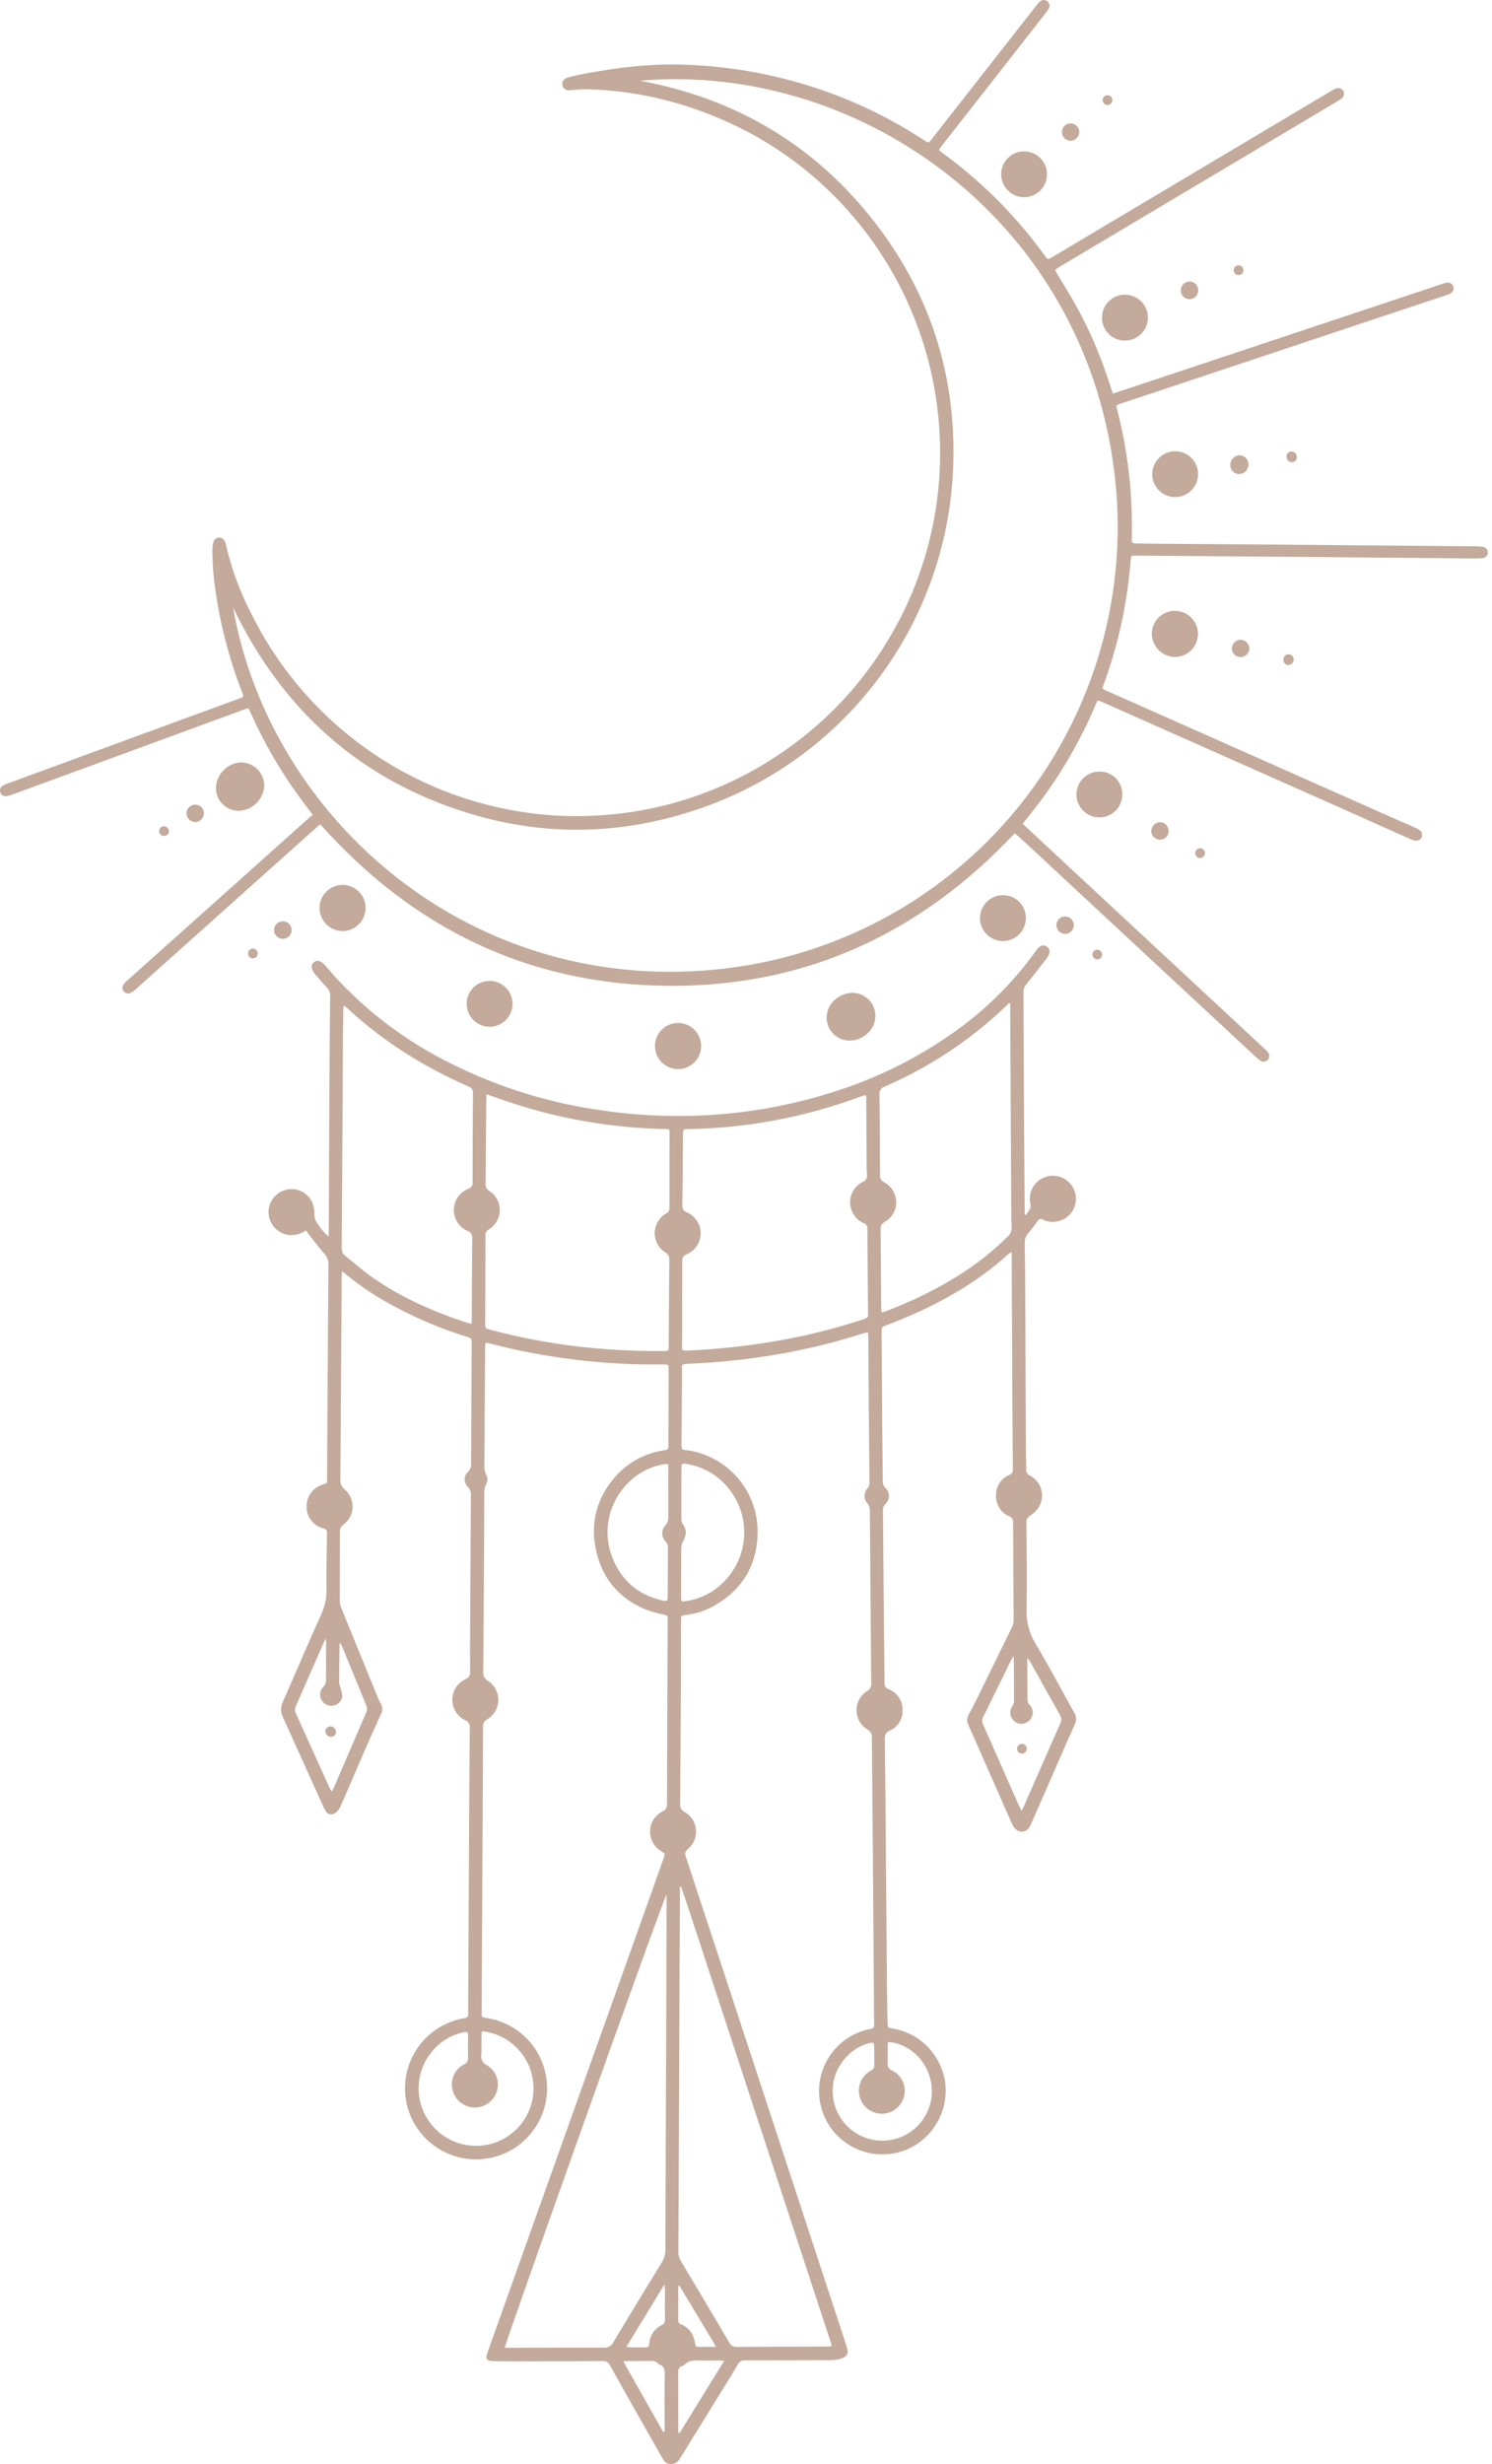 <?xml version="1.0" encoding="UTF-8"?> <svg xmlns="http://www.w3.org/2000/svg" width="338" height="558" viewBox="0 0 338 558" fill="none"> <path d="M232.399 275.128C232.76 274.679 233.081 274.198 233.359 273.693C233.482 273.327 233.501 272.935 233.415 272.559C233.193 271.518 233.294 270.434 233.706 269.452C234.117 268.47 234.819 267.637 235.717 267.065C236.615 266.493 237.666 266.209 238.73 266.252C239.794 266.294 240.819 266.661 241.669 267.302C242.519 267.944 243.152 268.829 243.484 269.841C243.817 270.852 243.832 271.941 243.528 272.962C243.223 273.982 242.615 274.885 241.783 275.55C240.952 276.215 239.937 276.609 238.874 276.681C237.961 276.761 237.044 276.582 236.228 276.163C236.141 276.099 236.041 276.055 235.935 276.034C235.828 276.014 235.719 276.017 235.614 276.044C235.509 276.071 235.412 276.121 235.329 276.19C235.246 276.259 235.179 276.346 235.134 276.444C234.422 277.411 233.706 278.38 232.924 279.289C232.386 279.883 232.105 280.666 232.142 281.467C232.21 285.108 232.242 288.749 232.259 292.391C232.314 304.591 232.364 316.791 232.408 328.992C232.413 330.229 232.496 331.467 232.468 332.704C232.435 333.005 232.501 333.31 232.656 333.57C232.812 333.831 233.048 334.034 233.329 334.149C233.946 334.467 234.491 334.91 234.929 335.448C235.368 335.986 235.691 336.609 235.879 337.278C236.067 337.946 236.115 338.646 236.021 339.334C235.926 340.022 235.691 340.683 235.331 341.277C234.847 342.044 234.196 342.693 233.427 343.174C233.127 343.328 232.881 343.569 232.721 343.866C232.561 344.163 232.496 344.502 232.533 344.837C232.578 351.356 232.683 357.876 232.569 364.393C232.454 367.112 233.141 369.805 234.546 372.137C237.45 376.972 240.088 381.969 242.833 386.9C242.993 387.186 243.132 387.484 243.31 387.759C243.584 388.17 243.741 388.647 243.765 389.141C243.79 389.634 243.68 390.125 243.448 390.561C241.937 393.953 240.451 397.357 238.958 400.758C237.247 404.659 235.538 408.561 233.831 412.464C233.685 412.798 233.54 413.133 233.379 413.459C232.56 415.12 230.729 415.245 229.646 413.697C229.391 413.298 229.176 412.875 229.003 412.435C226.738 407.305 224.477 402.174 222.219 397.041C221.281 394.909 220.362 392.767 219.383 390.651C218.92 389.653 219.07 388.867 219.627 387.908C220.743 385.993 221.66 383.962 222.644 381.97C224.851 377.496 227.047 373.017 229.233 368.533C229.488 368.017 229.625 367.451 229.636 366.876C229.609 359.484 229.538 352.091 229.504 344.7C229.53 344.416 229.459 344.132 229.303 343.894C229.148 343.655 228.916 343.476 228.646 343.385C227.731 342.996 226.954 342.338 226.419 341.5C225.884 340.661 225.615 339.68 225.648 338.685C225.61 337.69 225.878 336.708 226.416 335.87C226.954 335.032 227.736 334.38 228.656 334.001C229.393 333.667 229.457 333.203 229.451 332.547C229.399 326.903 229.357 321.259 229.325 315.614C229.276 305.454 229.234 295.293 229.199 285.132C229.199 284.667 229.199 284.202 229.199 283.581C228.962 283.664 228.734 283.774 228.522 283.909C220.824 290.939 211.827 295.784 202.197 299.566C201.722 299.752 201.248 299.94 200.772 300.123C199.722 300.529 199.715 300.528 199.722 301.7C199.761 308.11 199.801 314.52 199.845 320.929C199.882 325.736 199.949 330.542 199.979 335.348C199.961 335.652 200.008 335.956 200.119 336.24C200.229 336.524 200.399 336.78 200.618 336.992C200.859 337.217 201.051 337.49 201.182 337.792C201.314 338.095 201.382 338.421 201.383 338.751C201.383 339.081 201.317 339.407 201.187 339.71C201.057 340.013 200.866 340.287 200.627 340.514C200.411 340.729 200.246 340.989 200.142 341.275C200.038 341.562 199.999 341.867 200.026 342.171C200.111 350.874 200.186 359.577 200.252 368.281C200.29 372.54 200.363 376.8 200.384 381.06C200.339 381.377 200.409 381.7 200.581 381.97C200.753 382.24 201.016 382.439 201.322 382.533C202.269 382.897 203.079 383.546 203.64 384.391C204.202 385.236 204.486 386.234 204.455 387.248C204.505 388.225 204.256 389.195 203.74 390.026C203.224 390.857 202.466 391.511 201.568 391.9C200.615 392.342 200.441 392.89 200.452 393.814C200.552 402.188 200.63 410.563 200.687 418.939C200.773 429.39 200.858 439.841 200.941 450.293C200.963 452.914 201.024 455.535 201.072 458.156C201.091 459.147 201.094 459.162 202.075 459.337C204.119 459.645 206.071 460.395 207.795 461.535C209.519 462.675 210.974 464.176 212.059 465.936C217.62 474.729 211.99 486.472 201.666 487.746C198.064 488.199 194.426 487.269 191.484 485.143C188.542 483.017 186.517 479.854 185.816 476.293C185.116 472.732 185.793 469.037 187.711 465.956C189.628 462.874 192.644 460.635 196.148 459.691C196.535 459.587 196.925 459.49 197.319 459.422C197.429 459.417 197.536 459.388 197.633 459.337C197.73 459.286 197.815 459.215 197.882 459.128C197.949 459.041 197.996 458.941 198.02 458.834C198.045 458.727 198.045 458.616 198.022 458.508C198 458.219 198.017 457.926 198.015 457.634C197.915 444.124 197.815 430.614 197.714 417.103C197.653 409.238 197.567 401.372 197.516 393.507C197.556 393.136 197.484 392.762 197.309 392.433C197.134 392.103 196.865 391.834 196.536 391.659C195.781 391.208 195.155 390.571 194.718 389.809C194.281 389.046 194.048 388.184 194.041 387.305C194.035 386.426 194.255 385.56 194.68 384.791C195.105 384.022 195.722 383.375 196.47 382.913C196.767 382.755 197.012 382.512 197.172 382.216C197.332 381.919 197.4 381.581 197.369 381.245C197.251 368.172 197.15 355.099 197.065 342.025C197.079 341.444 196.882 340.877 196.511 340.429C196.082 339.968 195.844 339.361 195.848 338.731C195.851 338.101 196.095 337.497 196.53 337.041C196.83 336.677 196.986 336.215 196.969 335.743C196.899 328.533 196.835 321.323 196.777 314.113C196.747 310.435 196.732 306.756 196.705 303.078C196.702 302.656 196.666 302.234 196.638 301.677C196.151 301.798 195.804 301.863 195.469 301.971C187.697 304.457 179.725 306.271 171.642 307.392C166.524 308.125 161.371 308.598 156.204 308.808C154.127 308.889 154.534 308.995 154.517 310.617C154.465 315.897 154.432 321.177 154.393 326.457C154.393 326.748 154.382 327.04 154.393 327.331C154.423 328.185 154.469 328.263 155.316 328.358C156.982 328.554 158.611 328.984 160.157 329.635C163.526 331.035 166.41 333.394 168.451 336.418C170.492 339.442 171.6 342.998 171.638 346.646C171.638 354.505 168.076 360.292 161.143 363.974C159.355 364.891 157.414 365.476 155.417 365.698C154.242 365.848 154.284 365.888 154.282 367.069C154.272 372.277 154.273 377.485 154.248 382.693C154.208 391.287 154.153 399.881 154.082 408.474C154.036 408.86 154.114 409.25 154.306 409.587C154.497 409.925 154.791 410.192 155.145 410.351C155.856 410.764 156.458 411.342 156.897 412.037C157.337 412.732 157.603 413.523 157.672 414.343C157.741 415.162 157.611 415.986 157.293 416.745C156.976 417.503 156.48 418.174 155.847 418.7C155.147 419.295 155.134 419.769 155.389 420.54C160.636 436.446 165.869 452.356 171.09 468.271C177.532 487.886 183.972 507.501 190.409 527.117C190.897 528.604 191.399 530.088 191.859 531.584C192.284 532.972 191.948 533.656 190.577 534.086C189.887 534.308 189.169 534.429 188.445 534.444C181.89 534.49 175.335 534.509 168.779 534.502C168.43 534.47 168.081 534.549 167.78 534.729C167.479 534.908 167.242 535.177 167.104 535.499C165.365 538.489 163.507 541.408 161.688 544.352C159.201 548.38 156.713 552.407 154.225 556.434C153.841 557.056 153.461 557.677 152.671 557.878C152.202 558.051 151.686 558.041 151.224 557.85C150.763 557.658 150.391 557.3 150.182 556.847C148.744 554.355 147.332 551.848 145.915 549.345C143.314 544.75 140.699 540.163 138.135 535.547C137.985 535.243 137.743 534.994 137.444 534.835C137.145 534.676 136.803 534.615 136.467 534.661C129.912 534.703 123.356 534.728 116.801 534.733C115.126 534.737 113.451 534.694 111.777 534.675C110.23 534.656 109.918 534.206 110.448 532.701C111.16 530.674 111.889 528.653 112.611 526.63C116.72 515.107 120.828 503.583 124.937 492.06C131.432 473.849 137.928 455.639 144.424 437.429C146.393 431.908 148.359 426.386 150.322 420.862C150.657 419.919 150.806 419.826 149.718 419.156C148.938 418.677 148.3 418 147.87 417.192C147.44 416.385 147.234 415.477 147.272 414.563C147.31 413.649 147.592 412.762 148.088 411.993C148.584 411.224 149.276 410.602 150.094 410.191C150.423 410.062 150.701 409.827 150.884 409.524C151.066 409.221 151.143 408.865 151.103 408.513C151.138 394.711 151.188 380.909 151.254 367.107C151.254 366.961 151.258 366.815 151.254 366.67C151.225 365.819 151.195 365.83 150.338 365.616C148.985 365.343 147.652 364.973 146.352 364.507C139.998 361.886 136.15 357.106 134.897 350.398C133.755 344.29 135.414 338.822 139.57 334.211C142.355 331.12 146.121 329.086 150.233 328.454C151.417 328.252 151.424 328.246 151.427 327.12C151.445 321.475 151.461 315.83 151.475 310.185C151.475 309.967 151.471 309.748 151.465 309.53C151.473 309.457 151.465 309.383 151.44 309.314C151.416 309.244 151.376 309.181 151.324 309.13C151.272 309.078 151.209 309.038 151.14 309.014C151.07 308.99 150.996 308.981 150.923 308.989C150.632 308.986 150.341 308.98 150.05 308.982C136.779 309.144 123.546 307.525 110.706 304.169C110.566 304.129 110.424 304.098 110.28 304.076C110.174 304.088 110.07 304.114 109.971 304.154C109.95 304.472 109.909 304.823 109.906 305.175C109.846 314.097 109.787 323.018 109.73 331.94C109.682 332.63 109.82 333.32 110.131 333.937C110.319 334.276 110.416 334.658 110.411 335.045C110.407 335.432 110.301 335.811 110.105 336.145C109.798 336.766 109.66 337.456 109.705 338.147C109.7 341.969 109.689 345.793 109.671 349.618C109.618 359.305 109.555 368.992 109.481 378.678C109.444 379.066 109.523 379.455 109.706 379.798C109.89 380.141 110.17 380.422 110.512 380.607C111.253 381.079 111.86 381.733 112.275 382.507C112.69 383.282 112.899 384.15 112.881 385.028C112.864 385.906 112.621 386.765 112.175 387.522C111.729 388.28 111.096 388.909 110.337 389.351C110.037 389.505 109.791 389.747 109.63 390.043C109.47 390.34 109.402 390.678 109.437 391.013C109.385 404.378 109.319 417.743 109.241 431.108C109.199 439.157 109.155 447.205 109.11 455.252C109.11 455.58 109.113 455.907 109.116 456.235C109.109 456.317 109.12 456.399 109.146 456.477C109.173 456.555 109.215 456.626 109.27 456.687C109.325 456.748 109.392 456.797 109.467 456.831C109.541 456.865 109.622 456.883 109.704 456.885C110.315 456.983 110.927 457.085 111.529 457.227C115.367 458.129 118.741 460.409 121.009 463.634C123.278 466.859 124.284 470.804 123.836 474.722C123.388 478.639 121.518 482.256 118.58 484.886C115.642 487.516 111.841 488.975 107.898 488.988C103.955 489.001 100.144 487.565 97.189 484.955C94.235 482.344 92.341 478.739 91.868 474.824C91.395 470.91 92.376 466.958 94.624 463.718C96.872 460.479 100.231 458.177 104.063 457.251C104.485 457.137 104.913 457.046 105.344 456.977C105.454 456.977 105.562 456.952 105.661 456.905C105.76 456.857 105.847 456.788 105.916 456.702C105.984 456.617 106.033 456.517 106.058 456.41C106.083 456.303 106.083 456.192 106.059 456.085C106.046 455.867 106.059 455.648 106.059 455.429C106.137 440.025 106.214 424.62 106.292 409.216C106.324 403.244 106.368 397.272 106.424 391.3C106.48 390.932 106.406 390.556 106.215 390.237C106.024 389.918 105.728 389.676 105.377 389.552C104.499 389.125 103.76 388.459 103.246 387.629C102.731 386.8 102.463 385.841 102.472 384.865C102.48 383.889 102.766 382.936 103.295 382.116C103.824 381.296 104.575 380.642 105.46 380.232C105.797 380.12 106.084 379.894 106.272 379.593C106.46 379.292 106.536 378.934 106.488 378.582C106.463 374.905 106.488 371.226 106.508 367.548C106.556 357.934 106.61 348.32 106.67 338.706C106.711 338.333 106.668 337.956 106.544 337.603C106.42 337.249 106.218 336.928 105.953 336.662C105.729 336.444 105.552 336.182 105.433 335.893C105.314 335.604 105.255 335.294 105.259 334.981C105.264 334.669 105.332 334.361 105.46 334.075C105.587 333.79 105.772 333.534 106.002 333.322C106.249 333.088 106.441 332.802 106.564 332.484C106.688 332.167 106.739 331.826 106.715 331.487C106.75 322.417 106.796 313.35 106.855 304.283C106.862 303.078 106.858 303.071 105.698 302.697C99.19 300.672 92.923 297.941 87.008 294.554C84.138 292.895 81.402 291.014 78.825 288.929C78.443 288.616 78.05 288.317 77.465 287.858C77.437 288.492 77.407 288.874 77.405 289.257C77.378 293.409 77.353 297.561 77.331 301.714C77.264 312.821 77.19 323.928 77.111 335.035C77.074 335.459 77.141 335.885 77.309 336.277C77.476 336.668 77.738 337.011 78.071 337.276C78.658 337.772 79.125 338.394 79.437 339.096C79.749 339.798 79.898 340.562 79.872 341.329C79.846 342.097 79.646 342.849 79.287 343.528C78.928 344.208 78.42 344.797 77.8 345.251C77.536 345.434 77.324 345.683 77.185 345.973C77.046 346.264 76.985 346.585 77.008 346.906C77.008 352.077 76.966 357.249 76.972 362.42C76.978 362.998 77.092 363.57 77.309 364.106C80.07 370.922 82.849 377.733 85.644 384.537C85.844 385.005 86.068 385.462 86.316 385.907C86.494 386.227 86.591 386.584 86.6 386.95C86.609 387.316 86.528 387.678 86.365 388.005C85.203 390.593 84.02 393.172 82.887 395.771C80.955 400.212 79.07 404.673 77.123 409.107C76.87 409.663 76.483 410.148 75.998 410.52C75.829 410.663 75.629 410.767 75.415 410.822C75.2 410.877 74.975 410.883 74.758 410.839C74.541 410.795 74.336 410.702 74.16 410.567C73.984 410.432 73.841 410.259 73.742 410.061C73.481 409.624 73.253 409.167 73.06 408.695C70.075 402.093 67.107 395.484 64.1 388.889C63.827 388.337 63.685 387.73 63.684 387.114C63.684 386.498 63.825 385.89 64.096 385.337C67.029 378.712 69.848 372.035 72.832 365.433C73.624 363.686 74.012 361.784 73.965 359.867C73.919 355.79 74.028 351.71 74.062 347.632C74.07 346.651 74.286 346.396 72.967 346.017C71.95 345.698 71.061 345.063 70.43 344.203C69.8 343.343 69.461 342.304 69.463 341.238C69.434 340.155 69.748 339.091 70.36 338.197C70.971 337.304 71.85 336.626 72.869 336.261C73.073 336.181 73.282 336.117 73.495 336.068C73.586 336.058 73.674 336.031 73.754 335.987C73.834 335.943 73.904 335.883 73.961 335.811C74.018 335.74 74.059 335.657 74.083 335.569C74.107 335.481 74.113 335.388 74.1 335.298C74.094 335.007 74.106 334.716 74.108 334.424C74.126 330.491 74.145 326.558 74.163 322.624C74.232 310.534 74.311 298.444 74.399 286.354C74.418 285.889 74.341 285.426 74.174 284.992C74.007 284.558 73.753 284.163 73.427 283.831C72.209 282.485 71.142 281.001 70.015 279.573C69.793 279.291 69.588 278.996 69.341 278.662C68.937 278.863 68.589 279.045 68.234 279.212C67.612 279.499 66.939 279.66 66.254 279.687C65.57 279.714 64.886 279.605 64.243 279.368C63.601 279.13 63.011 278.768 62.508 278.301C62.006 277.835 61.6 277.275 61.315 276.652C61.029 276.029 60.87 275.355 60.845 274.67C60.82 273.985 60.931 273.302 61.17 272.66C61.41 272.018 61.774 271.43 62.241 270.928C62.709 270.427 63.27 270.023 63.894 269.739C64.525 269.45 65.208 269.291 65.902 269.273C66.596 269.254 67.287 269.376 67.933 269.631C68.578 269.886 69.166 270.269 69.66 270.757C70.154 271.244 70.544 271.827 70.807 272.47C71.086 273.292 71.227 274.155 71.224 275.023C71.213 275.603 71.37 276.173 71.678 276.664C72.409 277.92 73.335 279.053 74.42 280.02C74.439 279.608 74.472 279.196 74.472 278.784C74.519 268.623 74.564 258.463 74.609 248.302C74.65 240.733 74.711 233.165 74.79 225.596C74.811 225.219 74.75 224.841 74.613 224.489C74.475 224.137 74.264 223.819 73.993 223.556C73.155 222.697 72.392 221.766 71.596 220.865C71.499 220.755 71.408 220.642 71.317 220.528C70.452 219.441 70.379 218.545 71.1 217.917C71.837 217.278 72.747 217.556 73.695 218.656C74.764 219.897 75.832 221.14 76.957 222.331C84.24 229.967 92.815 236.254 102.288 240.903C113.099 246.29 124.72 249.869 136.688 251.498C142.456 252.328 148.276 252.732 154.103 252.707C166.362 252.678 178.537 250.693 190.171 246.827C200.091 243.578 209.42 238.746 217.796 232.518C224.302 227.691 230.009 221.871 234.705 215.27C234.93 214.94 235.201 214.644 235.51 214.391C235.74 214.206 236.023 214.102 236.318 214.093C236.612 214.084 236.901 214.172 237.141 214.343C237.402 214.515 237.597 214.77 237.695 215.067C237.793 215.363 237.788 215.684 237.682 215.978C237.545 216.353 237.351 216.705 237.106 217.021C235.594 218.98 234.087 220.945 232.525 222.864C232.071 223.38 231.829 224.048 231.847 224.735C231.899 232.528 231.917 240.322 231.959 248.116C232.006 256.782 232.063 265.448 232.128 274.115C232.128 274.432 232.159 274.75 232.176 275.068L232.399 275.128ZM110.25 247.792C110.208 248.163 110.165 248.375 110.163 248.586C110.111 255.101 110.073 261.622 110.01 268.14C109.986 268.442 110.049 268.745 110.192 269.012C110.334 269.28 110.55 269.502 110.813 269.651C111.558 270.119 112.17 270.77 112.591 271.541C113.012 272.313 113.228 273.18 113.219 274.059C113.209 274.938 112.974 275.8 112.537 276.563C112.099 277.325 111.473 277.963 110.719 278.414C110.468 278.55 110.263 278.757 110.129 279.01C109.996 279.263 109.941 279.549 109.971 279.833C109.988 281.945 109.966 284.057 109.959 286.17C109.944 290.687 109.929 295.203 109.915 299.718C109.915 300.779 109.925 300.781 110.919 301.073C111.198 301.156 111.481 301.229 111.763 301.302C117.927 302.916 124.195 304.107 130.522 304.865C137.105 305.639 143.73 305.997 150.358 305.939C151.444 305.933 151.479 305.899 151.486 304.848C151.533 298.33 151.563 291.811 151.63 285.293C151.658 284.957 151.589 284.619 151.43 284.321C151.271 284.023 151.029 283.777 150.734 283.614C149.98 283.144 149.362 282.486 148.939 281.706C148.516 280.925 148.303 280.048 148.32 279.161C148.338 278.273 148.585 277.405 149.038 276.642C149.491 275.878 150.135 275.245 150.906 274.805C151.146 274.687 151.346 274.5 151.479 274.268C151.612 274.036 151.673 273.769 151.653 273.502C151.65 267.893 151.675 262.285 151.682 256.676C151.682 255.71 151.664 255.7 150.708 255.676C145.466 255.564 140.236 255.114 135.052 254.33C128.281 253.298 121.612 251.681 115.12 249.497C113.54 248.966 111.972 248.398 110.25 247.792ZM196.247 248.11C195.97 248.061 195.892 248.022 195.83 248.041C195.379 248.182 194.926 248.319 194.484 248.484C182.123 253.036 169.084 255.47 155.913 255.682C154.763 255.706 154.741 255.719 154.731 256.844C154.684 262.196 154.66 267.549 154.583 272.901C154.533 273.253 154.61 273.611 154.799 273.912C154.989 274.212 155.279 274.436 155.618 274.543C156.548 274.947 157.338 275.616 157.89 276.467C158.442 277.317 158.731 278.311 158.721 279.325C158.711 280.339 158.403 281.327 157.835 282.167C157.266 283.007 156.464 283.66 155.526 284.046C154.712 284.384 154.557 284.828 154.558 285.601C154.565 291.791 154.534 297.982 154.524 304.172C154.524 305.947 154.272 305.918 156.235 305.818C162.417 305.521 168.578 304.87 174.686 303.869C181.732 302.723 188.678 301.027 195.46 298.797C196.652 298.399 196.659 298.393 196.651 297.212C196.599 290.913 196.533 284.614 196.495 278.314C196.536 278.03 196.476 277.74 196.325 277.495C196.174 277.251 195.942 277.067 195.669 276.975C194.611 276.545 193.745 275.744 193.234 274.722C192.894 274.115 192.682 273.445 192.61 272.754C192.538 272.062 192.609 271.363 192.817 270.7C193.025 270.036 193.367 269.423 193.821 268.896C194.275 268.369 194.832 267.941 195.458 267.638C195.779 267.521 196.049 267.297 196.223 267.003C196.397 266.709 196.463 266.364 196.41 266.026C196.344 265.192 196.334 264.354 196.328 263.517C196.296 258.819 196.268 254.121 196.245 249.424C196.245 248.994 196.247 248.564 196.247 248.11ZM151.015 428.973C150.171 430.145 114.387 530.715 114.337 531.657C114.734 531.657 115.126 531.657 115.518 531.657C122.618 531.635 129.72 531.593 136.82 531.611C137.245 531.652 137.673 531.564 138.047 531.358C138.422 531.151 138.725 530.837 138.916 530.455C142.53 524.428 146.179 518.422 149.862 512.438C150.446 511.52 150.752 510.452 150.743 509.363C150.791 491.63 150.857 473.897 150.942 456.164C150.974 447.534 150.998 438.904 151.015 430.274C151.016 429.839 151.015 429.406 151.015 428.972V428.973ZM188.308 531.323C188.336 531.103 188.387 530.985 188.36 530.894C177.472 497.694 166.578 464.496 155.68 431.3C155.238 429.953 154.765 428.616 154.304 427.275C154.296 427.252 154.248 427.235 154.216 427.23C154.184 427.226 154.16 427.247 154.049 427.283C154.049 427.577 154.049 427.901 154.049 428.224C154.016 433.356 153.984 438.488 153.953 443.621C153.922 450.356 153.899 457.09 153.882 463.824C153.819 479.148 153.753 494.473 153.682 509.799C153.643 510.525 153.813 511.246 154.172 511.877C157.874 518.06 161.554 524.256 165.213 530.465C165.367 530.788 165.617 531.055 165.928 531.231C166.239 531.408 166.596 531.485 166.952 531.452C173.722 531.402 180.494 531.4 187.265 531.376C187.614 531.375 187.964 531.341 188.308 531.322V531.323ZM106.818 299.781C106.842 299.304 106.87 298.947 106.875 298.594C106.904 292.552 106.908 286.509 106.979 280.467C107.032 280.082 106.945 279.69 106.733 279.363C106.52 279.037 106.197 278.798 105.823 278.691C104.91 278.274 104.139 277.599 103.604 276.749C103.069 275.899 102.794 274.911 102.814 273.907C102.833 272.903 103.145 271.927 103.711 271.098C104.278 270.269 105.075 269.623 106.003 269.241C106.346 269.154 106.645 268.942 106.842 268.647C107.038 268.353 107.119 267.996 107.068 267.645C107.06 260.984 107.083 254.323 107.139 247.661C107.193 247.312 107.119 246.955 106.932 246.655C106.744 246.355 106.455 246.133 106.118 246.029C96.042 241.606 86.81 235.865 78.729 228.346C78.502 228.135 78.232 227.97 77.883 227.71C77.835 228.091 77.782 228.331 77.778 228.572C77.743 230.683 77.702 232.794 77.689 234.904C77.66 240 77.652 245.096 77.623 250.192C77.561 260.966 77.49 271.74 77.41 282.514C77.378 282.874 77.437 283.237 77.582 283.569C77.726 283.9 77.951 284.191 78.236 284.413C80.378 286.1 82.421 287.929 84.662 289.473C91.156 293.951 98.315 297.079 105.787 299.526C106.086 299.623 106.398 299.678 106.818 299.781ZM228.851 227.248L228.569 227.177C228.075 227.651 227.584 228.131 227.083 228.601C219.265 235.897 210.253 241.797 200.439 246.045C200.048 246.161 199.712 246.414 199.492 246.757C199.272 247.1 199.183 247.511 199.24 247.915C199.326 253.959 199.366 260.004 199.361 266.049C199.326 266.4 199.403 266.754 199.581 267.06C199.759 267.366 200.028 267.607 200.352 267.751C201.156 268.188 201.828 268.833 202.298 269.619C202.768 270.404 203.019 271.301 203.025 272.216C203.031 273.132 202.792 274.032 202.332 274.823C201.872 275.615 201.208 276.268 200.409 276.716C200.104 276.859 199.852 277.095 199.688 277.389C199.524 277.684 199.456 278.022 199.495 278.357C199.56 284.256 199.584 290.154 199.626 296.054C199.626 296.401 199.673 296.748 199.706 297.208C200.14 297.09 200.455 297.036 200.749 296.923C208.046 294.095 214.992 290.616 221.328 285.983C223.757 284.184 226.057 282.217 228.212 280.098C228.547 279.818 228.811 279.463 228.981 279.062C229.151 278.66 229.223 278.224 229.191 277.789C229.1 276.629 229.106 275.461 229.099 274.297C229.014 259.004 228.932 243.711 228.853 228.418C228.85 228.028 228.851 227.638 228.851 227.248ZM109.147 460.009C109.117 460.433 109.075 460.784 109.071 461.137C109.057 462.557 109.103 463.98 109.034 465.397C108.957 465.849 109.033 466.314 109.25 466.718C109.467 467.122 109.813 467.441 110.233 467.626C111.387 468.286 112.236 469.371 112.6 470.649C112.963 471.928 112.811 473.298 112.177 474.466C111.564 475.63 110.532 476.519 109.29 476.954C108.047 477.388 106.687 477.336 105.481 476.807C104.276 476.279 103.316 475.313 102.793 474.105C102.271 472.897 102.226 471.536 102.667 470.296C102.868 469.689 103.187 469.128 103.607 468.646C104.026 468.163 104.537 467.768 105.11 467.485C105.428 467.363 105.694 467.135 105.864 466.84C106.033 466.544 106.095 466.2 106.04 465.864C105.987 464.372 106.033 462.878 106.04 461.385C106.04 461.166 106.034 460.948 106.033 460.729C106.029 460.252 105.772 460.083 105.325 460.151C105.146 460.178 104.966 460.209 104.79 460.255C101.959 460.914 99.44 462.524 97.654 464.818C95.882 467.05 94.893 469.803 94.837 472.652C94.781 475.502 95.662 478.291 97.345 480.592C99.028 482.892 101.42 484.576 104.152 485.386C106.885 486.195 109.808 486.085 112.472 485.073C115.137 484.06 117.395 482.201 118.9 479.781C120.405 477.36 121.074 474.513 120.805 471.675C120.535 468.838 119.341 466.168 117.407 464.074C115.472 461.981 112.904 460.581 110.097 460.089C109.816 460.042 109.532 460.04 109.147 460.009ZM154.328 356.001H154.297C154.297 357.895 154.29 359.788 154.3 361.682C154.306 362.665 154.368 362.719 155.287 362.577C159.201 362.047 162.748 359.995 165.159 356.867C167.544 353.87 168.76 350.11 168.582 346.284C168.405 342.458 166.846 338.826 164.195 336.062C161.922 333.658 158.921 332.067 155.655 331.534C154.468 331.32 154.375 331.411 154.371 332.56C154.358 336.313 154.343 340.062 154.358 343.812C154.326 344.278 154.434 344.742 154.668 345.146C155.666 346.446 155.485 347.689 154.749 349.011C154.506 349.446 154.368 349.933 154.347 350.431C154.301 352.286 154.328 354.144 154.328 356.001ZM151.354 331.517C151.04 331.516 150.727 331.533 150.416 331.569C147.303 332.094 144.439 333.6 142.242 335.867C139.945 338.163 138.416 341.115 137.864 344.315C137.313 347.516 137.767 350.809 139.164 353.741C141.317 358.391 144.998 361.267 150 362.415C151.142 362.676 151.256 362.563 151.263 361.388C151.282 357.787 151.287 354.186 151.315 350.586C151.329 350.299 151.285 350.012 151.186 349.742C151.088 349.472 150.937 349.224 150.742 349.013C150.284 348.531 150.026 347.892 150.023 347.226C150.02 346.561 150.271 345.919 150.725 345.432C150.955 345.181 151.133 344.886 151.25 344.565C151.366 344.244 151.418 343.903 151.402 343.562C151.388 339.925 151.409 336.288 151.412 332.651C151.414 332.297 151.376 331.944 151.354 331.517ZM201.149 462.456C201.127 462.859 201.092 463.213 201.092 463.568C201.092 464.732 201.153 465.899 201.088 467.06C201.024 467.444 201.097 467.839 201.294 468.175C201.492 468.511 201.801 468.766 202.167 468.898C202.787 469.212 203.336 469.649 203.781 470.181C204.226 470.714 204.559 471.332 204.757 471.998C204.956 472.663 205.018 473.362 204.938 474.052C204.858 474.742 204.639 475.408 204.294 476.01C203.895 476.717 203.338 477.32 202.665 477.772C201.992 478.224 201.223 478.513 200.418 478.615C199.614 478.717 198.797 478.629 198.033 478.359C197.268 478.089 196.578 477.644 196.016 477.059C195.454 476.474 195.037 475.766 194.798 474.992C194.559 474.217 194.504 473.397 194.638 472.598C194.772 471.798 195.091 471.041 195.57 470.387C196.049 469.733 196.674 469.199 197.396 468.83C197.612 468.737 197.793 468.578 197.914 468.376C198.035 468.174 198.089 467.939 198.068 467.704C198.041 466.286 198.062 464.866 198.039 463.447C198.024 462.541 197.87 462.442 196.983 462.655C192.53 463.719 188.938 468.036 188.668 472.647C188.555 474.13 188.736 475.62 189.202 477.032C189.668 478.445 190.41 479.75 191.384 480.874C192.358 481.997 193.546 482.916 194.878 483.578C196.21 484.239 197.66 484.63 199.144 484.727C200.628 484.824 202.116 484.626 203.523 484.144C204.93 483.662 206.227 482.906 207.34 481.919C208.452 480.932 209.358 479.734 210.004 478.395C210.651 477.056 211.025 475.602 211.105 474.117C211.314 468.336 207.364 463.348 201.863 462.46C201.625 462.442 201.387 462.441 201.149 462.456ZM229.618 375.023C229.34 375.478 229.154 375.736 229.015 376.017C226.915 380.295 224.828 384.58 222.716 388.852C222.58 389.107 222.508 389.392 222.507 389.681C222.505 389.97 222.574 390.255 222.708 390.511C223.667 392.632 224.599 394.766 225.538 396.897C227.301 400.891 229.063 404.885 230.826 408.879C230.977 409.222 231.174 409.544 231.451 410.067C231.726 409.486 231.901 409.136 232.058 408.779C234.751 402.651 237.427 396.515 240.15 390.399C240.329 390.07 240.417 389.7 240.405 389.326C240.392 388.952 240.281 388.588 240.081 388.272C237.816 384.287 235.602 380.272 233.365 376.271C233.233 376.034 233.052 375.825 232.796 375.466C232.755 375.826 232.718 376.001 232.719 376.176C232.732 379.087 232.758 381.997 232.762 384.909C232.759 385.125 232.802 385.339 232.885 385.538C232.969 385.738 233.092 385.918 233.248 386.068C233.536 386.35 233.747 386.701 233.861 387.089C233.974 387.476 233.985 387.886 233.893 388.279C233.825 388.647 233.675 388.995 233.456 389.299C233.237 389.603 232.953 389.854 232.624 390.034C232.296 390.215 231.932 390.32 231.558 390.343C231.184 390.366 230.81 390.305 230.462 390.166C230.115 390.027 229.802 389.812 229.548 389.537C229.293 389.263 229.103 388.935 228.99 388.578C228.877 388.221 228.845 387.843 228.896 387.472C228.947 387.101 229.08 386.746 229.284 386.432C229.583 386.024 229.74 385.53 229.733 385.025C229.698 382.077 229.697 379.13 229.681 376.183C229.677 375.87 229.649 375.558 229.618 375.023ZM77.031 371.911C76.978 372.148 76.939 372.389 76.913 372.631C76.875 375.434 76.824 378.238 76.826 381.042C76.899 381.499 77.023 381.947 77.195 382.377C77.401 382.947 77.517 383.545 77.539 384.15C77.464 384.677 77.22 385.167 76.845 385.545C76.469 385.923 75.981 386.17 75.454 386.248C74.947 386.326 74.428 386.248 73.966 386.024C73.504 385.8 73.122 385.44 72.87 384.993C72.586 384.54 72.464 384.003 72.523 383.472C72.582 382.94 72.819 382.444 73.196 382.064C73.44 381.825 73.626 381.534 73.743 381.213C73.859 380.891 73.901 380.548 73.867 380.209C73.856 377.55 73.879 374.892 73.885 372.234C73.885 371.921 73.858 371.605 73.833 371.04C73.612 371.422 73.491 371.591 73.41 371.777C71.263 376.68 69.129 381.589 66.968 386.485C66.86 386.733 66.81 387.003 66.823 387.274C66.837 387.544 66.912 387.808 67.044 388.045C69.6 393.681 72.154 399.319 74.706 404.957C74.846 405.214 75.001 405.463 75.171 405.701C75.312 405.458 75.395 405.341 75.45 405.213C77.957 399.394 80.466 393.577 82.977 387.761C83.091 387.496 83.147 387.209 83.139 386.92C83.131 386.632 83.06 386.348 82.932 386.09C81.132 381.711 79.339 377.331 77.553 372.948C77.432 372.659 77.272 372.389 77.031 371.911ZM153.692 550.872L153.964 550.958L164.061 534.598C163.458 534.566 163.108 534.531 162.758 534.53C161.265 534.53 159.772 534.574 158.28 534.528C157.082 534.49 155.951 534.548 155.065 535.504C154.936 535.634 154.774 535.726 154.596 535.772C153.756 535.993 153.634 536.575 153.638 537.352C153.666 541.539 153.647 545.725 153.648 549.913C153.646 550.232 153.676 550.552 153.692 550.872ZM150.249 550.726L150.556 550.612C150.556 550.252 150.556 549.892 150.556 549.531C150.556 545.605 150.528 541.677 150.582 537.752C150.597 536.677 150.497 535.802 149.331 535.421C149.231 535.376 149.142 535.308 149.074 535.221C148.853 535.005 148.587 534.841 148.295 534.74C148.003 534.64 147.692 534.606 147.385 534.64C145.676 534.666 143.967 534.652 142.258 534.662C141.975 534.662 141.693 534.706 141.204 534.747L150.249 550.726ZM141.913 531.431C142.192 531.493 142.475 531.539 142.76 531.567C143.888 531.575 145.016 531.546 146.143 531.575C146.776 531.591 147.032 531.375 147.092 530.711C147.142 529.833 147.424 528.984 147.91 528.251C148.396 527.518 149.069 526.928 149.859 526.542C150.109 526.442 150.321 526.265 150.462 526.036C150.603 525.806 150.666 525.537 150.641 525.269C150.621 522.941 150.644 520.613 150.641 518.285C150.609 517.974 150.557 517.666 150.484 517.362L141.913 531.431ZM162.136 531.445C161.919 530.99 161.83 530.755 161.703 530.542C159.12 526.241 156.534 521.941 153.945 517.644C153.933 517.623 153.881 517.618 153.848 517.619C153.781 517.631 153.716 517.649 153.652 517.671C153.652 520.26 153.66 522.876 153.646 525.49C153.646 526.049 154.006 526.219 154.423 526.401C155.028 526.66 155.575 527.037 156.033 527.509C156.49 527.982 156.848 528.542 157.086 529.155C157.266 529.669 157.396 530.199 157.473 530.738C157.55 531.13 157.669 531.443 158.142 531.443C159.406 531.445 160.671 531.445 162.135 531.445H162.136Z" fill="#AA8771" fill-opacity="0.7"></path> <path d="M212.699 33.975C212.955 34.188 213.164 34.384 213.394 34.551C218.466 38.232 223.197 42.361 227.53 46.89C230.823 50.342 233.88 54.014 236.677 57.879C237.369 58.831 237.369 58.828 238.365 58.235C259.352 45.739 280.339 33.243 301.324 20.747C301.692 20.511 302.073 20.297 302.466 20.107C302.775 19.943 303.132 19.898 303.472 19.98C303.811 20.063 304.109 20.267 304.308 20.554C304.479 20.859 304.526 21.219 304.439 21.558C304.352 21.898 304.136 22.19 303.839 22.375C303.546 22.592 303.24 22.789 302.922 22.967C290.193 30.547 277.464 38.127 264.734 45.706C256.477 50.622 248.221 55.541 239.966 60.461C239.903 60.499 239.84 60.534 239.778 60.573C238.944 61.091 238.954 61.094 239.438 61.906C240.93 64.407 242.474 66.88 243.887 69.425C246.642 74.439 248.946 79.688 250.772 85.109C251.218 86.412 251.646 87.721 252.109 89.108C252.906 88.855 253.63 88.635 254.35 88.396C278.44 80.372 302.531 72.349 326.621 64.325C326.994 64.182 327.38 64.074 327.773 64.002C328.083 63.947 328.401 64.007 328.67 64.169C328.938 64.332 329.138 64.587 329.233 64.886C329.337 65.182 329.326 65.506 329.205 65.795C329.083 66.084 328.858 66.317 328.574 66.45C328.252 66.619 327.915 66.757 327.567 66.863C303.196 74.98 278.827 83.097 254.459 91.213C252.534 91.855 252.787 91.526 253.26 93.438C254.565 98.667 255.478 103.987 255.99 109.352C256.339 113.306 256.478 117.275 256.407 121.244C256.404 121.571 256.419 121.901 256.392 122.226C256.339 122.852 256.64 123.056 257.231 123.057C258.615 123.057 259.998 123.114 261.382 123.124C269.03 123.182 276.678 123.237 284.325 123.288C292.811 123.355 301.296 123.427 309.781 123.505C318.047 123.574 326.314 123.646 334.58 123.721C335.053 123.715 335.526 123.754 335.991 123.838C336.283 123.884 336.549 124.032 336.741 124.256C336.933 124.48 337.039 124.766 337.04 125.061C337.065 125.356 336.979 125.65 336.798 125.885C336.618 126.119 336.355 126.277 336.064 126.328C335.494 126.441 334.914 126.489 334.334 126.471C321.115 126.355 307.896 126.233 294.677 126.106C282.368 126.002 270.059 125.907 257.75 125.822C257.567 125.822 257.385 125.816 257.204 125.818C256.225 125.828 256.228 125.829 256.155 126.763C255.813 131.229 255.188 135.668 254.285 140.055C253.261 145.013 251.879 149.89 250.15 154.649C250.087 154.82 250.021 154.99 249.965 155.163C249.721 155.931 249.734 155.992 250.474 156.324C252.631 157.293 254.795 158.246 256.957 159.206C277.108 168.153 297.259 177.1 317.411 186.045C318.508 186.532 319.622 186.984 320.718 187.47C321.054 187.61 321.369 187.796 321.652 188.023C321.873 188.19 322.035 188.423 322.112 188.689C322.188 188.955 322.177 189.238 322.079 189.497C321.99 189.779 321.804 190.02 321.555 190.178C321.305 190.336 321.007 190.4 320.715 190.36C320.284 190.302 319.865 190.178 319.473 189.992C313.257 187.226 307.051 184.437 300.834 181.674C286.504 175.307 272.17 168.945 257.833 162.588C255.073 161.364 252.313 160.139 249.553 158.913C248.661 158.519 248.642 158.526 248.275 159.406C244.835 167.612 240.355 175.341 234.945 182.405C233.911 183.764 232.826 185.084 231.677 186.531C232.326 187.143 232.95 187.74 233.583 188.329C242.061 196.212 250.542 204.095 259.024 211.978C268.224 220.529 277.424 229.082 286.623 237.636C286.873 237.846 287.097 238.086 287.291 238.349C287.471 238.604 287.556 238.914 287.531 239.226C287.507 239.537 287.374 239.83 287.156 240.054C286.946 240.26 286.671 240.388 286.378 240.414C286.085 240.441 285.791 240.365 285.547 240.201C285.182 239.962 284.843 239.687 284.533 239.38C279.036 234.277 273.541 229.171 268.049 224.063C256.902 213.701 245.754 203.339 234.607 192.978C233.219 191.689 231.83 190.403 230.437 189.121C230.258 188.97 230.07 188.83 229.876 188.7C208.408 211.529 182.159 223.633 150.789 223.233C119.419 222.834 93.474 210.103 72.569 186.685C72.354 186.85 72.091 187.026 71.858 187.235C61.408 196.58 50.959 205.927 40.512 215.276C37.147 218.288 33.784 221.3 30.421 224.313C30.125 224.576 29.78 224.779 29.406 224.912C29.162 224.996 28.897 224.999 28.651 224.921C28.404 224.843 28.189 224.688 28.038 224.479C27.864 224.287 27.758 224.044 27.735 223.786C27.713 223.528 27.777 223.27 27.916 223.051C28.108 222.744 28.344 222.467 28.617 222.229C37.138 214.604 45.661 206.983 54.189 199.366C59.456 194.657 64.721 189.947 69.985 185.235C70.251 184.997 70.535 184.779 70.847 184.522C69.794 183.115 68.83 181.843 67.884 180.558C63.486 174.562 59.751 168.107 56.744 161.306C56.302 160.312 56.302 160.302 55.303 160.669C42.906 165.217 30.509 169.767 18.112 174.317C12.921 176.221 7.729 178.123 2.535 180.022C2.163 180.165 1.774 180.259 1.378 180.299C1.102 180.331 0.824 180.267 0.59 180.118C0.356 179.969 0.181 179.743 0.093 179.48C-0.019 179.207 -0.03 178.902 0.062 178.621C0.154 178.34 0.344 178.101 0.596 177.947C1.004 177.708 1.435 177.513 1.884 177.366C9.841 174.444 17.799 171.527 25.758 168.613C35.219 165.144 44.68 161.674 54.14 158.203C54.311 158.14 54.479 158.069 54.652 158.014C55.114 157.867 55.163 157.565 55.002 157.159C54.8 156.652 54.613 156.139 54.42 155.628C51.391 147.574 49.374 139.176 48.416 130.626C48.191 128.642 48.161 126.634 48.097 124.636C48.098 124.017 48.178 123.401 48.334 122.802C48.394 122.512 48.549 122.251 48.774 122.059C48.999 121.866 49.282 121.755 49.578 121.741C49.871 121.725 50.162 121.803 50.409 121.962C50.656 122.122 50.847 122.355 50.953 122.63C51.035 122.792 51.096 122.964 51.136 123.142C52.312 128.371 54.131 133.435 56.552 138.216C62.483 150.51 71.374 161.137 82.428 169.145C93.481 177.153 106.351 182.29 119.88 184.094C124.212 184.686 128.586 184.913 132.955 184.772C149.424 184.338 165.378 178.942 178.73 169.292C187.744 162.86 195.342 154.647 201.053 145.159C209.825 130.733 213.925 113.949 212.792 97.103C211.443 76.335 202.272 56.851 187.128 42.576C180.343 36.15 172.49 30.956 163.92 27.229C158.056 24.63 151.911 22.719 145.607 21.533C141.883 20.84 138.114 20.417 134.33 20.267C133.821 20.25 133.31 20.177 132.803 20.198C131.681 20.243 130.555 20.277 129.443 20.417C128.366 20.552 127.692 20.266 127.445 19.402C127.213 18.589 127.66 17.829 128.691 17.544C129.987 17.185 131.306 16.895 132.63 16.649C140.017 15.273 147.446 14.386 154.985 14.654C168.455 15.07 181.72 18.06 194.065 23.462C199.404 25.803 204.535 28.593 209.403 31.802C210.345 32.424 210.358 32.428 211.055 31.538C217.387 23.456 223.717 15.372 230.045 7.286C231.684 5.193 233.325 3.102 234.968 1.013C235.181 0.72 235.437 0.459 235.727 0.241C235.95 0.077 236.222 -0.008 236.499 0.001C236.776 0.009 237.042 0.111 237.254 0.289C237.487 0.468 237.652 0.722 237.719 1.008C237.786 1.295 237.752 1.595 237.622 1.86C237.441 2.216 237.221 2.551 236.966 2.858C232.212 8.939 227.454 15.017 222.693 21.093C219.527 25.134 216.361 29.175 213.193 33.215C213.018 33.439 212.882 33.692 212.699 33.975ZM144.992 18.275C166.06 22.171 183.551 32.238 197.02 48.901C210.525 65.612 216.845 84.885 215.906 106.329C215.163 123.598 209.175 140.23 198.74 154.01C188.304 167.79 173.917 178.062 157.496 183.458C140.546 189.061 123.411 189.414 106.338 184.209C81.709 176.7 64.079 160.941 52.809 137.605C61.19 185.557 107.19 226.362 164.799 219.249C178.138 217.607 191.015 213.312 202.669 206.616C214.322 199.92 224.518 190.96 232.655 180.262C240.791 169.564 246.704 157.346 250.045 144.327C253.386 131.309 254.087 117.753 252.108 104.459C243.946 48.278 193.44 14.091 144.992 18.275Z" fill="#AA8771" fill-opacity="0.7"></path> <path d="M193.182 224.825C194.244 224.846 195.275 225.188 196.139 225.807C197.003 226.425 197.658 227.291 198.02 228.29C198.37 229.313 198.403 230.418 198.113 231.46C197.824 232.502 197.226 233.432 196.399 234.127C195.818 234.657 195.137 235.063 194.395 235.321C193.653 235.58 192.867 235.685 192.083 235.631C190.966 235.545 189.906 235.103 189.06 234.369C188.214 233.635 187.626 232.648 187.384 231.554C187.159 230.477 187.27 229.358 187.701 228.346C188.133 227.334 188.864 226.479 189.797 225.896C190.793 225.209 191.972 224.836 193.182 224.825Z" fill="#AA8771" fill-opacity="0.7"></path> <path d="M54.157 183.602C53.473 183.615 52.793 183.49 52.157 183.236C51.522 182.982 50.943 182.603 50.456 182.123C49.968 181.642 49.581 181.069 49.318 180.437C49.055 179.805 48.921 179.127 48.924 178.442C48.962 176.937 49.569 175.503 50.621 174.427C51.674 173.351 53.095 172.713 54.599 172.643C55.98 172.653 57.303 173.2 58.287 174.17C59.271 175.139 59.839 176.453 59.87 177.834C59.821 179.338 59.204 180.769 58.145 181.838C57.086 182.908 55.661 183.538 54.157 183.602Z" fill="#AA8771" fill-opacity="0.7"></path> <path d="M153.561 242.1C152.176 242.088 150.851 241.527 149.88 240.538C148.908 239.55 148.369 238.216 148.381 236.831C148.392 235.445 148.954 234.12 149.942 233.149C150.931 232.177 152.264 231.638 153.65 231.65C154.336 231.655 155.015 231.796 155.646 232.064C156.278 232.332 156.851 232.722 157.332 233.211C157.813 233.701 158.193 234.28 158.45 234.916C158.707 235.552 158.837 236.233 158.831 236.919C158.825 237.605 158.684 238.284 158.416 238.915C158.148 239.547 157.759 240.12 157.269 240.601C156.78 241.082 156.201 241.462 155.564 241.719C154.928 241.976 154.248 242.106 153.561 242.1Z" fill="#AA8771" fill-opacity="0.7"></path> <path d="M77.564 210.849C76.184 210.821 74.87 210.255 73.901 209.271C72.933 208.288 72.388 206.965 72.381 205.584C72.385 204.897 72.524 204.217 72.791 203.583C73.059 202.949 73.448 202.374 73.938 201.892C74.428 201.409 75.008 201.028 75.645 200.77C76.283 200.512 76.965 200.382 77.653 200.388C78.341 200.395 79.02 200.537 79.653 200.806C80.285 201.076 80.859 201.468 81.34 201.96C81.82 202.451 82.199 203.033 82.455 203.672C82.71 204.31 82.837 204.993 82.828 205.68C82.802 207.06 82.236 208.374 81.252 209.34C80.267 210.306 78.943 210.848 77.564 210.849Z" fill="#AA8771" fill-opacity="0.7"></path> <path d="M260.935 143.517C260.941 142.483 261.253 141.474 261.833 140.618C262.412 139.762 263.233 139.096 264.191 138.707C265.148 138.317 266.2 138.22 267.213 138.428C268.226 138.637 269.154 139.141 269.88 139.877C270.606 140.613 271.098 141.548 271.292 142.563C271.487 143.579 271.376 144.629 270.973 145.582C270.57 146.534 269.894 147.345 269.03 147.913C268.166 148.481 267.153 148.78 266.119 148.772C264.742 148.737 263.433 148.17 262.466 147.19C261.5 146.21 260.951 144.894 260.935 143.517Z" fill="#AA8771" fill-opacity="0.7"></path> <path d="M266.224 112.571C265.198 112.57 264.196 112.266 263.343 111.696C262.49 111.127 261.825 110.317 261.432 109.37C261.038 108.423 260.934 107.38 261.133 106.374C261.331 105.368 261.823 104.443 262.546 103.716C263.27 102.989 264.192 102.493 265.197 102.289C266.203 102.086 267.245 102.185 268.195 102.573C269.144 102.962 269.956 103.623 270.53 104.473C271.104 105.323 271.414 106.324 271.419 107.349C271.419 108.729 270.872 110.053 269.899 111.032C268.925 112.01 267.604 112.564 266.224 112.571Z" fill="#AA8771" fill-opacity="0.7"></path> <path d="M254.85 77.14C253.82 77.141 252.814 76.837 251.957 76.265C251.101 75.694 250.433 74.882 250.038 73.931C249.643 72.98 249.539 71.933 249.739 70.923C249.939 69.913 250.434 68.986 251.161 68.257C251.889 67.528 252.816 67.031 253.825 66.83C254.835 66.628 255.882 66.73 256.833 67.123C257.785 67.516 258.598 68.182 259.171 69.037C259.744 69.893 260.051 70.899 260.052 71.928C260.046 73.307 259.496 74.628 258.522 75.604C257.548 76.579 256.228 77.132 254.85 77.14Z" fill="#AA8771" fill-opacity="0.7"></path> <path d="M232.396 207.867C232.403 208.894 232.106 209.9 231.541 210.757C230.976 211.615 230.17 212.286 229.224 212.685C228.278 213.085 227.235 213.194 226.227 213.001C225.218 212.807 224.29 212.319 223.559 211.597C222.828 210.876 222.328 209.954 222.121 208.948C221.914 207.943 222.01 206.898 222.397 205.947C222.784 204.996 223.445 204.181 224.295 203.605C225.145 203.029 226.147 202.719 227.174 202.712C227.856 202.704 228.533 202.831 229.166 203.086C229.799 203.342 230.375 203.72 230.861 204.2C231.347 204.679 231.732 205.25 231.996 205.88C232.26 206.509 232.396 207.185 232.396 207.867Z" fill="#AA8771" fill-opacity="0.7"></path> <path d="M237.187 39.519C237.177 40.545 236.862 41.545 236.283 42.393C235.705 43.24 234.888 43.897 233.936 44.281C232.984 44.664 231.939 44.757 230.935 44.547C229.93 44.337 229.01 43.834 228.291 43.102C227.572 42.37 227.087 41.44 226.896 40.432C226.704 39.424 226.816 38.381 227.217 37.437C227.619 36.492 228.291 35.687 229.149 35.124C230.007 34.562 231.013 34.266 232.039 34.274C232.722 34.279 233.397 34.418 234.026 34.684C234.655 34.95 235.225 35.338 235.704 35.826C236.182 36.313 236.56 36.89 236.814 37.524C237.069 38.158 237.195 38.836 237.187 39.519Z" fill="#AA8771" fill-opacity="0.7"></path> <path d="M254.249 179.931C254.246 180.959 253.938 181.963 253.364 182.815C252.79 183.667 251.975 184.33 251.024 184.72C250.073 185.109 249.028 185.207 248.021 185.002C247.014 184.797 246.09 184.297 245.367 183.567C244.644 182.836 244.155 181.908 243.96 180.899C243.765 179.89 243.874 178.845 244.273 177.898C244.672 176.951 245.344 176.144 246.202 175.579C247.06 175.013 248.067 174.716 249.095 174.723C249.778 174.716 250.455 174.847 251.087 175.107C251.719 175.368 252.292 175.752 252.773 176.237C253.254 176.723 253.632 177.3 253.886 177.935C254.139 178.569 254.263 179.248 254.249 179.931Z" fill="#AA8771" fill-opacity="0.7"></path> <path d="M110.896 222.134C111.923 222.129 112.929 222.429 113.785 222.997C114.642 223.564 115.311 224.372 115.707 225.319C116.104 226.267 116.211 227.311 116.014 228.319C115.817 229.327 115.326 230.254 114.602 230.982C113.878 231.711 112.954 232.209 111.947 232.412C110.94 232.615 109.896 232.515 108.946 232.124C107.996 231.734 107.183 231.07 106.611 230.217C106.038 229.365 105.731 228.361 105.73 227.334C105.72 226.651 105.847 225.974 106.103 225.341C106.359 224.708 106.738 224.132 107.22 223.648C107.701 223.163 108.274 222.78 108.905 222.52C109.537 222.26 110.214 222.129 110.896 222.134Z" fill="#AA8771" fill-opacity="0.7"></path> <path d="M282.824 105.116C282.843 105.682 282.638 106.234 282.254 106.651C281.87 107.069 281.337 107.319 280.771 107.348C280.508 107.357 280.246 107.313 280 107.22C279.753 107.127 279.528 106.986 279.337 106.806C279.145 106.626 278.991 106.409 278.884 106.169C278.777 105.929 278.718 105.669 278.711 105.406C278.696 105.116 278.738 104.826 278.836 104.552C278.934 104.279 279.085 104.027 279.28 103.812C279.475 103.597 279.711 103.423 279.974 103.3C280.237 103.176 280.522 103.106 280.813 103.094C281.344 103.107 281.85 103.324 282.224 103.701C282.599 104.077 282.814 104.584 282.824 105.116Z" fill="#AA8771" fill-opacity="0.7"></path> <path d="M66.066 210.582C66.075 211.095 65.885 211.591 65.537 211.966C65.188 212.342 64.707 212.568 64.195 212.598C63.932 212.615 63.669 212.579 63.419 212.493C63.17 212.407 62.941 212.272 62.745 212.096C62.548 211.92 62.389 211.706 62.277 211.468C62.164 211.23 62.1 210.971 62.088 210.708C62.077 210.445 62.118 210.182 62.209 209.935C62.301 209.687 62.44 209.461 62.62 209.268C62.8 209.076 63.017 208.921 63.258 208.813C63.498 208.706 63.758 208.647 64.021 208.641C64.284 208.628 64.547 208.669 64.794 208.761C65.041 208.852 65.267 208.993 65.458 209.175C65.649 209.356 65.802 209.574 65.906 209.816C66.011 210.058 66.065 210.318 66.066 210.582Z" fill="#AA8771" fill-opacity="0.7"></path> <path d="M239.315 209.505C239.319 208.993 239.521 208.501 239.879 208.134C240.236 207.767 240.722 207.552 241.235 207.535C241.498 207.524 241.761 207.566 242.007 207.659C242.254 207.752 242.479 207.894 242.669 208.076C242.859 208.258 243.01 208.477 243.114 208.719C243.217 208.962 243.27 209.222 243.27 209.486C243.268 210 243.07 210.494 242.715 210.866C242.36 211.238 241.876 211.46 241.363 211.486C240.831 211.487 240.32 211.28 239.937 210.911C239.555 210.541 239.332 210.037 239.315 209.505Z" fill="#AA8771" fill-opacity="0.7"></path> <path d="M271.456 65.755C271.457 66.02 271.405 66.282 271.302 66.526C271.2 66.77 271.05 66.992 270.861 67.177C270.672 67.362 270.448 67.507 270.202 67.604C269.956 67.701 269.692 67.748 269.428 67.742C269.163 67.736 268.903 67.676 268.661 67.567C268.42 67.459 268.203 67.303 268.023 67.109C267.843 66.915 267.704 66.686 267.614 66.438C267.523 66.189 267.484 65.925 267.497 65.66C267.507 65.397 267.569 65.139 267.679 64.9C267.789 64.661 267.946 64.447 268.14 64.269C268.334 64.091 268.561 63.953 268.809 63.864C269.056 63.775 269.319 63.736 269.582 63.749C270.095 63.771 270.579 63.994 270.929 64.369C271.279 64.744 271.469 65.242 271.456 65.755Z" fill="#AA8771" fill-opacity="0.7"></path> <path d="M244.522 29.912C244.499 30.442 244.273 30.943 243.891 31.311C243.508 31.679 242.998 31.885 242.467 31.886C241.955 31.863 241.472 31.643 241.119 31.271C240.766 30.9 240.57 30.406 240.572 29.894C240.571 29.631 240.624 29.37 240.726 29.127C240.828 28.884 240.978 28.665 241.167 28.481C241.356 28.298 241.58 28.154 241.825 28.059C242.071 27.965 242.333 27.92 242.596 27.929C243.109 27.953 243.593 28.172 243.95 28.54C244.308 28.908 244.512 29.398 244.522 29.912Z" fill="#AA8771" fill-opacity="0.7"></path> <path d="M46.19 184.128C46.197 184.391 46.151 184.653 46.056 184.898C45.961 185.143 45.817 185.367 45.635 185.556C45.452 185.745 45.233 185.896 44.992 186C44.75 186.104 44.49 186.159 44.227 186.161C43.715 186.144 43.227 185.936 42.861 185.578C42.494 185.22 42.275 184.737 42.247 184.225C42.244 183.693 42.453 183.182 42.826 182.802C43.199 182.423 43.708 182.207 44.24 182.201C44.753 182.202 45.245 182.404 45.61 182.765C45.974 183.126 46.183 183.615 46.19 184.128Z" fill="#AA8771" fill-opacity="0.7"></path> <path d="M264.737 188.218C264.74 188.473 264.692 188.725 264.596 188.96C264.499 189.196 264.356 189.409 264.175 189.588C263.995 189.767 263.78 189.908 263.543 190.002C263.307 190.096 263.054 190.142 262.8 190.136C262.537 190.141 262.275 190.093 262.032 189.994C261.788 189.895 261.567 189.748 261.382 189.561C261.196 189.374 261.051 189.151 260.954 188.907C260.858 188.662 260.812 188.4 260.819 188.137C260.833 187.624 261.044 187.136 261.407 186.773C261.77 186.411 262.259 186.201 262.772 186.188C263.035 186.189 263.295 186.244 263.537 186.347C263.779 186.451 263.998 186.602 264.18 186.791C264.363 186.98 264.507 187.203 264.602 187.448C264.698 187.694 264.744 187.955 264.737 188.218Z" fill="#AA8771" fill-opacity="0.7"></path> <path d="M281.005 144.856C281.518 144.861 282.011 145.058 282.385 145.409C282.76 145.76 282.988 146.239 283.027 146.751C283.034 147.014 282.99 147.277 282.896 147.523C282.802 147.769 282.661 147.994 282.48 148.185C282.299 148.377 282.082 148.531 281.842 148.638C281.601 148.746 281.342 148.805 281.079 148.812C280.566 148.82 280.07 148.629 279.695 148.279C279.32 147.929 279.095 147.448 279.067 146.936C279.05 146.403 279.245 145.886 279.607 145.496C279.97 145.107 280.473 144.877 281.005 144.856Z" fill="#AA8771" fill-opacity="0.7"></path> <path d="M290.747 149.399C290.737 149.239 290.761 149.079 290.815 148.928C290.87 148.778 290.955 148.64 291.066 148.524C291.176 148.408 291.309 148.316 291.457 148.254C291.604 148.191 291.763 148.16 291.923 148.162C292.083 148.163 292.241 148.198 292.387 148.264C292.534 148.329 292.665 148.424 292.772 148.543C292.88 148.661 292.962 148.8 293.014 148.952C293.066 149.104 293.085 149.264 293.072 149.424C293.06 149.734 292.931 150.028 292.71 150.246C292.489 150.464 292.193 150.59 291.883 150.598C291.728 150.598 291.575 150.566 291.433 150.505C291.292 150.444 291.164 150.354 291.058 150.242C290.951 150.13 290.869 149.997 290.816 149.852C290.762 149.707 290.739 149.553 290.747 149.399Z" fill="#AA8771" fill-opacity="0.7"></path> <path d="M293.784 103.467C293.798 103.621 293.78 103.777 293.73 103.923C293.68 104.07 293.6 104.205 293.495 104.318C293.39 104.432 293.263 104.523 293.121 104.584C292.979 104.646 292.826 104.677 292.671 104.676C292.359 104.675 292.06 104.553 291.836 104.336C291.612 104.119 291.481 103.824 291.469 103.512C291.45 103.359 291.462 103.203 291.505 103.055C291.548 102.906 291.621 102.768 291.719 102.649C291.817 102.529 291.939 102.431 292.076 102.361C292.214 102.29 292.364 102.249 292.519 102.238C292.849 102.236 293.166 102.364 293.403 102.594C293.64 102.824 293.777 103.137 293.784 103.467Z" fill="#AA8771" fill-opacity="0.7"></path> <path d="M251.998 22.621C252.005 22.766 251.984 22.911 251.935 23.049C251.886 23.186 251.81 23.312 251.713 23.42C251.615 23.528 251.497 23.616 251.365 23.678C251.234 23.74 251.091 23.776 250.946 23.783C250.801 23.791 250.655 23.769 250.518 23.72C250.381 23.672 250.255 23.596 250.147 23.498C250.039 23.401 249.951 23.283 249.889 23.151C249.826 23.02 249.79 22.877 249.783 22.732C249.768 22.438 249.871 22.15 250.068 21.932C250.265 21.714 250.541 21.584 250.835 21.569C251.129 21.554 251.416 21.657 251.634 21.854C251.852 22.051 251.983 22.327 251.998 22.621Z" fill="#AA8771" fill-opacity="0.7"></path> <path d="M58.396 215.908C58.396 216.202 58.279 216.484 58.071 216.692C57.864 216.899 57.582 217.016 57.288 217.016C56.995 217.016 56.713 216.899 56.505 216.692C56.297 216.484 56.181 216.202 56.181 215.908C56.181 215.615 56.297 215.333 56.505 215.125C56.713 214.917 56.995 214.801 57.288 214.801C57.582 214.801 57.864 214.917 58.071 215.125C58.279 215.333 58.396 215.615 58.396 215.908Z" fill="#AA8771" fill-opacity="0.7"></path> <path d="M281.694 61.13C281.701 61.275 281.679 61.42 281.629 61.557C281.58 61.694 281.504 61.819 281.406 61.926C281.308 62.034 281.19 62.121 281.058 62.182C280.926 62.243 280.784 62.278 280.639 62.284C280.493 62.294 280.347 62.275 280.209 62.227C280.071 62.18 279.944 62.105 279.836 62.007C279.728 61.908 279.641 61.789 279.581 61.657C279.52 61.524 279.487 61.381 279.483 61.235C279.475 61.09 279.496 60.944 279.545 60.807C279.593 60.67 279.668 60.544 279.765 60.436C279.863 60.328 279.981 60.24 280.112 60.178C280.243 60.115 280.385 60.079 280.531 60.072C280.824 60.062 281.11 60.167 281.327 60.365C281.544 60.562 281.676 60.837 281.694 61.13Z" fill="#AA8771" fill-opacity="0.7"></path> <path d="M272.974 193.239C272.962 193.53 272.836 193.805 272.623 194.004C272.41 194.203 272.127 194.31 271.836 194.302C271.544 194.293 271.268 194.171 271.066 193.96C270.865 193.749 270.754 193.468 270.759 193.176C270.761 193.029 270.793 192.885 270.851 192.75C270.91 192.616 270.995 192.495 271.101 192.393C271.207 192.292 271.332 192.213 271.469 192.16C271.606 192.107 271.752 192.082 271.898 192.086C272.045 192.091 272.189 192.124 272.323 192.184C272.456 192.244 272.577 192.331 272.677 192.438C272.777 192.545 272.855 192.671 272.906 192.808C272.957 192.946 272.98 193.092 272.974 193.239Z" fill="#AA8771" fill-opacity="0.7"></path> <path d="M38.267 188.206C38.269 188.35 38.241 188.494 38.186 188.627C38.131 188.761 38.05 188.882 37.947 188.983C37.844 189.084 37.722 189.164 37.587 189.217C37.453 189.269 37.309 189.294 37.165 189.29C37.02 189.298 36.876 189.276 36.74 189.226C36.604 189.175 36.48 189.097 36.376 188.997C36.272 188.897 36.19 188.776 36.134 188.642C36.079 188.508 36.051 188.365 36.054 188.22C36.052 188.076 36.079 187.932 36.134 187.799C36.188 187.665 36.269 187.544 36.371 187.441C36.472 187.339 36.594 187.258 36.727 187.204C36.861 187.149 37.004 187.121 37.148 187.123C37.293 187.12 37.437 187.145 37.572 187.198C37.707 187.251 37.83 187.33 37.934 187.431C38.038 187.532 38.121 187.652 38.178 187.785C38.235 187.918 38.266 188.061 38.267 188.206Z" fill="#AA8771" fill-opacity="0.7"></path> <path d="M249.659 216.117C249.67 216.261 249.65 216.405 249.603 216.541C249.555 216.678 249.48 216.803 249.382 216.908C249.284 217.014 249.165 217.099 249.033 217.157C248.9 217.215 248.758 217.245 248.613 217.245C248.469 217.252 248.325 217.231 248.19 217.181C248.055 217.131 247.931 217.054 247.826 216.955C247.721 216.857 247.637 216.737 247.579 216.605C247.522 216.473 247.491 216.331 247.49 216.187C247.484 216.043 247.506 215.899 247.556 215.763C247.606 215.628 247.682 215.504 247.78 215.398C247.879 215.293 247.997 215.207 248.128 215.148C248.259 215.088 248.401 215.055 248.545 215.05C248.689 215.044 248.833 215.067 248.968 215.118C249.103 215.168 249.226 215.246 249.33 215.345C249.434 215.445 249.517 215.565 249.574 215.697C249.63 215.83 249.659 215.973 249.659 216.117Z" fill="#AA8771" fill-opacity="0.7"></path> <path d="M232.599 396C232.603 396.145 232.577 396.288 232.523 396.422C232.469 396.557 232.388 396.678 232.286 396.78C232.184 396.882 232.062 396.962 231.927 397.015C231.793 397.069 231.649 397.094 231.505 397.09C231.36 397.093 231.217 397.068 231.082 397.014C230.948 396.961 230.825 396.881 230.722 396.78C230.62 396.678 230.538 396.557 230.483 396.423C230.428 396.29 230.4 396.146 230.401 396.002C230.407 395.71 230.526 395.432 230.733 395.226C230.94 395.02 231.218 394.903 231.51 394.898C231.654 394.897 231.798 394.925 231.931 394.98C232.064 395.036 232.185 395.117 232.287 395.22C232.388 395.322 232.468 395.444 232.522 395.578C232.576 395.713 232.602 395.856 232.599 396Z" fill="#AA8771" fill-opacity="0.7"></path> <path d="M74.904 390.932C75.234 390.947 75.545 391.089 75.772 391.329C75.999 391.568 76.124 391.886 76.122 392.216C76.116 392.51 75.995 392.79 75.784 392.995C75.573 393.2 75.29 393.313 74.996 393.311C74.666 393.308 74.35 393.18 74.111 392.953C73.872 392.726 73.727 392.417 73.707 392.088C73.71 391.933 73.743 391.781 73.804 391.639C73.866 391.497 73.955 391.369 74.066 391.261C74.177 391.154 74.308 391.07 74.452 391.013C74.596 390.957 74.75 390.929 74.904 390.932Z" fill="#AA8771" fill-opacity="0.7"></path> </svg> 